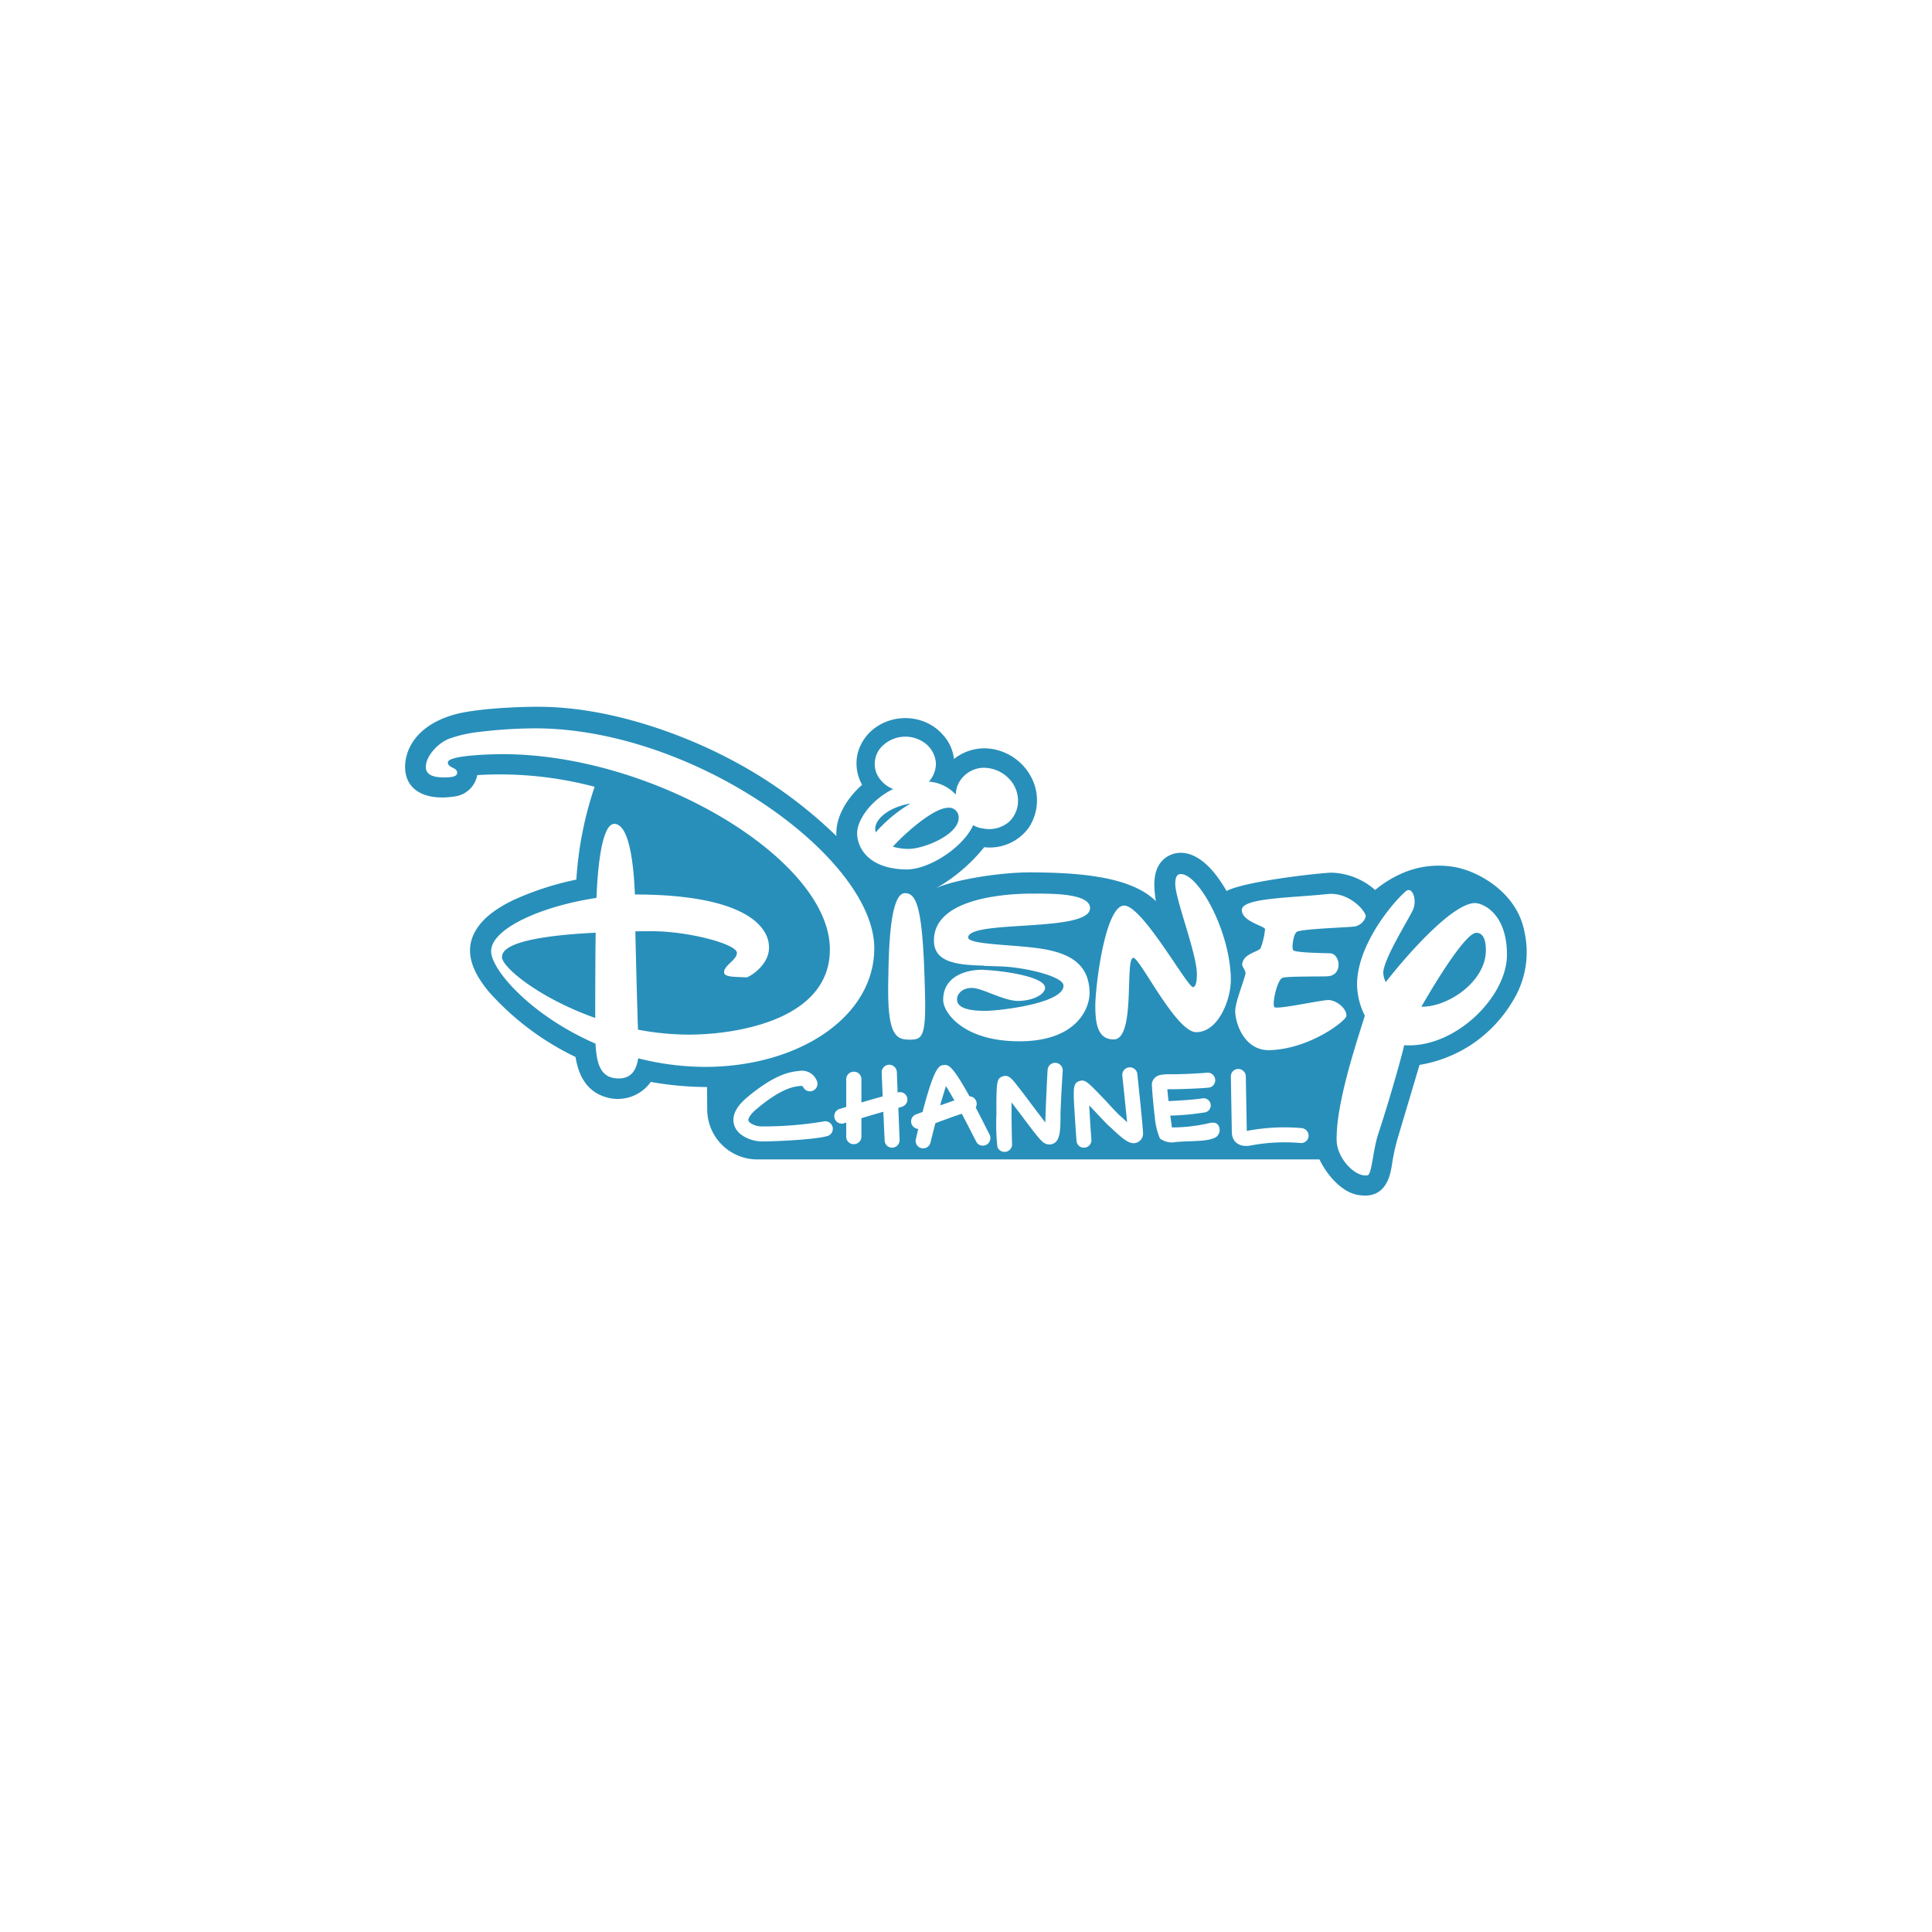 <svg xmlns="http://www.w3.org/2000/svg" viewBox="0 0 261 261"><defs><filter id="a" x="0" y="0" width="261" height="261" filterUnits="userSpaceOnUse"><feGaussianBlur stdDeviation="7.5"></feGaussianBlur></filter></defs><g data-name="Group 24563"><g filter="url(#a)" data-name="Group 24458"><circle data-name="Ellipse 34" cx="108" cy="108" r="108" transform="translate(22.5 20.5)" fill="#fff"></circle></g><path data-name="Path 4145" d="M175.88 152.4a1.02 1.02 0 0 1-.2 2.02 24.77 24.77 0 0 0-6.77.35c-1.3.23-2.5-.33-2.5-1.87l-.13-7.46a1 1 0 0 1 1-1.02 1.02 1.02 0 0 1 1.02 1c0 .27.11 6.35.14 7.37a.2.2 0 0 0 .1-.02 26.05 26.05 0 0 1 7.33-.38Zm-12.59-.68a22.41 22.41 0 0 1-5 .58c-.05-.24-.16-1.22-.23-1.6a30.5 30.5 0 0 0 4.56-.42.99.99 0 0 0 .85-.98.96.96 0 0 0-.98-.94c-.94.16-3 .32-4.68.38a63.7 63.7 0 0 1-.15-1.6h.73c.83 0 4.68-.13 5.06-.26a1.01 1.01 0 0 0 .62-1.3 1.03 1.03 0 0 0-1.14-.66c-.37.04-3.27.22-4.52.2-1.22-.03-1.93 0-2.45.49a1.33 1.33 0 0 0-.4.95c0 .05.11 1.92.34 3.77v.04a1.12 1.12 0 0 0 .04.27 9.39 9.39 0 0 0 .72 3.16 2.67 2.67 0 0 0 2.18.47c2.18-.2 4.39 0 5.39-.69a1.14 1.14 0 0 0 .3-1.5c-.21-.46-.68-.46-1.24-.35Zm-9.64-6.63a1 1 0 0 0-1.12-.9 1.04 1.04 0 0 0-.9 1.12l.64 6.28-.87-.8-.16-.13c-.4-.38-1.09-1.12-1.76-1.83-2.6-2.76-2.87-3.05-3.63-2.8-.93.28-.89.93-.66 4.56.1 1.76.24 3.5.24 3.5a1.01 1.01 0 0 0 1 .93h.07a1.02 1.02 0 0 0 .93-1.09c-.1-1.6-.22-3.32-.29-4.6.32.3.6.64.87.9.72.76 1.38 1.48 1.83 1.9l.15.13c1.7 1.6 2.7 2.52 3.68 2.05a1.3 1.3 0 0 0 .73-1.36c-.02-1.2-.7-7.57-.75-7.86Zm-12.1-.67c-.06.47-.28 5.5-.3 7.17l-1.99-2.6c-.64-.88-1.27-1.72-1.76-2.32-.75-.98-1.27-1.63-2.07-1.3-.73.32-.82.6-.8 5.08.02 4.1.1 4.35.14 4.41a1.05 1.05 0 0 0 1.13.67 1 1 0 0 0 .85-1.11c-.02-.51-.1-3.4-.07-5.55l.98 1.3c2.45 3.3 3.03 4 3.52 4.23a1.29 1.29 0 0 0 1.27-.03c.82-.5.84-1.93.84-3.67.03-1.72.27-5.73.32-6.08a1.02 1.02 0 0 0-.9-1.14 1.09 1.09 0 0 0-1.15.94Zm-9.75 5.19a1 1 0 0 0-.82-1.52c-2.34-4.25-2.85-4.23-3.4-4.23-.7.02-1.3.05-2.95 6.35a6.68 6.68 0 0 1-.89.33 1.03 1.03 0 0 0-.58 1.32 1.05 1.05 0 0 0 .9.64c-.12.47-.25.98-.36 1.5a1.02 1.02 0 1 0 1.98.46c.22-.89.44-1.82.69-2.74 1.09-.4 2.45-.9 3.56-1.26.65 1.2 1.32 2.51 1.94 3.74a1.01 1.01 0 1 0 1.8-.92c-.71-1.42-1.31-2.65-1.87-3.67Zm-4.79-.3c.3-1.02.56-1.93.8-2.6.32.51.7 1.18 1.14 1.94-.62.2-1.3.42-1.94.67Zm-5.59-1.77-.15.02-.11-2.76a1.03 1.03 0 1 0-2.05.08l.13 3.21-2.87.83v-3.14a1.02 1.02 0 0 0-1.03-1.03 1 1 0 0 0-1.02 1.03v3.74c-.38.1-.69.2-.89.26a1.01 1.01 0 1 0 .6 1.94l.29-.09v1.9a1.02 1.02 0 0 0 1.02 1.02 1 1 0 0 0 1.03-1.02v-2.5l2.96-.87.18 3.88a1.02 1.02 0 0 0 1 .98h.04a1.02 1.02 0 0 0 .98-1.07l-.2-4.34c.9-.14 1.27-.58 1.23-1.25a1 1 0 0 0-1.14-.82Zm-10.17 3.96a49.45 49.45 0 0 1-8.49.67c-.69-.04-1.51-.42-1.63-.78-.06-.18.12-.73 1.12-1.58 3.07-2.58 4.74-3 5.83-3.1a.73.73 0 0 1 .4.05 1.02 1.02 0 0 0 1.96-.54 2.18 2.18 0 0 0-2.51-1.53c-1.4.1-3.45.62-6.97 3.56-1.56 1.3-2.14 2.56-1.74 3.79.5 1.47 2.4 2.16 3.74 2.16 2.03 0 7.49-.27 8.96-.78a1.02 1.02 0 0 0 .64-1.3 1.06 1.06 0 0 0-1.31-.62Zm87.88-29.53c-2.94.18-8.62 6.44-11.94 10.67a2.98 2.98 0 0 1-.34-1.23c0-1.78 3.37-7.12 3.99-8.48.67-1.4-.09-3.25-.91-2.58-1.58 1.29-6.64 7.17-6.62 12.65a9.6 9.6 0 0 0 1.05 4.18c-1.14 3.68-3.9 11.85-3.8 16.82.04 2.56 2.64 5.08 4.18 4.74.6-.13.71-3.5 1.5-5.77 1.08-3.27 2.84-9.26 3.44-11.82 6.86.49 13.88-6.55 13.88-12.23 0-5.63-3.37-7.01-4.43-6.95Zm.33 4.05c.93 0 1.3.94 1.3 2.34.01 4.21-5.09 7.7-8.72 7.64 2.45-4.3 6.08-10.02 7.42-9.98Zm-31.7-3.07c0 1.56 3.08 2.16 3.15 2.58a9.09 9.09 0 0 1-.58 2.52c-.18.54-2.36.71-2.52 2.23-.04.35.54.89.45 1.31-.36 1.27-1.38 3.9-1.38 5 0 1.66 1.24 5.4 4.67 5.3 5.41-.19 10.27-3.95 10.34-4.62.1-1-1.36-2.16-2.4-2.16s-6.9 1.32-7.3.96c-.39-.36.33-3.74 1.08-3.96.74-.25 5.3-.16 6.06-.2 2.14-.12 1.74-2.99.42-3.1-.66-.07-4.8-.07-5.05-.45-.22-.38.07-2.3.53-2.5.94-.4 7.24-.55 7.71-.68a2 2 0 0 0 1.56-1.3c.2-.66-2.18-3.4-5.15-3.1-5.03.54-11.58.52-11.58 2.16Zm-8.23-4.88c-.63 0-.74.67-.74 1.36 0 2.1 2.9 9.4 2.92 12.19 0 .57-.05 1.62-.49 1.73-.69.2-6.75-10.84-9.27-11.02-2.58-.18-3.96 10.84-3.96 13.56s.5 4.54 2.5 4.52c3 0 1.44-11.02 2.64-11.02.9 0 5.77 10.06 8.49 10.06 2.94 0 4.68-4.32 4.68-7.1-.05-6.43-4.3-14.27-6.77-14.27Zm-20.29 2.65c-2.16 0-13.12.27-13.1 6.37 0 3.08 3.38 3.3 6.77 3.39 1.18.02 2.38.04 3.43.15 3.32.34 7.35 1.4 7.35 2.5 0 2.43-8.78 3.4-10.58 3.4-3.72 0-3.8-1.06-3.8-1.62a1.81 1.81 0 0 1 2-1.47c1.4 0 4.27 1.78 6.25 1.76 1.98 0 3.63-.9 3.63-1.78 0-1.54-5.97-2.34-8.28-2.4h-.32c-2.13.01-5.2.88-5.19 4.1 0 1.66 2.74 5.58 10.36 5.56 7.53-.02 9.42-4.3 9.42-6.5-.02-5.37-5.1-5.97-9.5-6.35-3.33-.26-6.9-.44-6.9-1.18.03-2.45 16.47-.64 16.47-3.96-.03-1.98-5.15-1.96-8.02-1.96Zm-2.87-15.48a4.72 4.72 0 0 0-3.88-1.54 3.92 3.92 0 0 0-2.94 1.94 3.68 3.68 0 0 0-.44 1.6h-.07a5.56 5.56 0 0 0-3.59-1.69 3.55 3.55 0 0 0 .96-2.54 3.59 3.59 0 0 0-1.71-2.83 4.48 4.48 0 0 0-5.82.87 3.37 3.37 0 0 0-.5 3.32 3.91 3.91 0 0 0 2.26 2.18c-3.07 1.5-4.9 4.23-4.87 5.97 0 1.76 1.31 4.81 6.61 4.9 3.1.05 7.73-2.98 9.07-5.99a3.59 3.59 0 0 0 1.42.47 4.08 4.08 0 0 0 3.36-.9 3.86 3.86 0 0 0 1.27-3.11 4.16 4.16 0 0 0-1.13-2.65Zm-15.75 9.13c1.63-1.82 5.52-5.25 7.44-5.25a1.35 1.35 0 0 1 1.47 1.36c0 2.29-4.72 4.18-6.75 4.18a7.57 7.57 0 0 1-2.16-.28Zm2.43-5.83a18.94 18.94 0 0 0-4.72 3.9c-.52-1.5 1.51-3.36 4.72-3.9Zm-.8 12.11c-2.14 0-2.18 8.62-2.25 11.76-.16 7.17.91 8.04 2.83 8.02 1.71 0 2.3-.2 2.14-6.21-.27-11.36-1.05-13.56-2.72-13.56ZM71.2 98.4a62.5 62.5 0 0 0-6.39.46 18.85 18.85 0 0 0-4.23.96c-1.58.7-3.05 2.39-3.05 3.77-.02 1.31 1.51 1.42 2.45 1.42s1.78-.09 1.78-.62c0-.78-1.25-.63-1.25-1.4 0-.9 4.81-1.1 7.22-1.12 20.62-.06 44.36 14.23 44.4 26.35.03 9.42-12.22 11.53-18.97 11.53a37.14 37.14 0 0 1-6.95-.67c-.08-3-.26-9.28-.35-13.27.78-.02 1.51-.02 2.14-.02 5-.02 11.55 1.76 11.58 2.92 0 1-1.74 1.69-1.74 2.62 0 .72 1.63.58 3 .7.25.02 3.08-1.57 3.08-4.04 0-3.3-4.16-7.17-18.13-7.17-.13-3.7-.69-9.55-2.78-9.53-1.76 0-2.25 6.44-2.4 10-7.53 1.14-14.24 4.2-14.24 7.22 0 2.47 5.4 8.68 14.1 12.47.16 2.78.7 4.72 3.16 4.7 1.8 0 2.43-1.34 2.61-2.72a37.23 37.23 0 0 0 9.1 1.14c12.66-.05 22.8-6.8 22.77-16.06-.02-12.4-25.1-30.27-46.9-29.64Zm-3.38 30.89c0-2.16 6.57-2.99 12.65-3.3-.05 3.38-.1 8.26-.07 11.51-7.5-2.6-12.58-6.81-12.58-8.21Z" fill="#fff"></path><path data-name="Path 4146" d="M200.73 128.36c.02 4.21-5.08 7.7-8.71 7.64 2.47-4.3 6.1-10 7.42-9.98.93 0 1.29.94 1.29 2.34Zm-64.39 2.27c-1.04-.1-2.25-.1-3.43-.15l-.02.55c2.32.07 8.29.87 8.29 2.41 0 .9-1.65 1.76-3.63 1.78-1.99 0-4.86-1.76-6.26-1.76s-2 .94-2 1.47.09 1.63 3.8 1.63c1.8 0 10.6-.98 10.58-3.4.03-1.1-4-2.2-7.32-2.53Zm2.9-9.9c2.9-.03 8-.05 8.02 1.95 0 3.34-16.41 1.54-16.46 3.97-.02.73 3.57.91 6.88 1.18 4.44.38 9.51.98 9.51 6.34 0 2.2-1.89 6.49-9.42 6.5-7.63.03-10.35-3.9-10.35-5.56-.02-3.21 3.05-4.08 5.19-4.1h.3l.03-.56c-3.4-.09-6.77-.33-6.77-3.38-.04-6.09 10.91-6.33 13.07-6.35Zm58.17-3.4a12.29 12.29 0 0 0-7.88.6 15.08 15.08 0 0 0-3.76 2.3 9.28 9.28 0 0 0-5.97-2.34c-2.3.12-11.7 1.2-14.1 2.48-1.34-2.34-3.39-4.95-5.9-5.15a3.46 3.46 0 0 0-3.05 1.36c-.98 1.34-.91 3.16-.6 5.17-3.59-3.63-11.65-3.85-16.77-3.9-4.88-.02-11.25 1.22-13.03 2.2a22.83 22.83 0 0 0 6.61-5.6 6.5 6.5 0 0 0 6.02-2.64 6.68 6.68 0 0 0 .33-6.82 7.3 7.3 0 0 0-4.47-3.63 6.6 6.6 0 0 0-5.97 1.18 5.68 5.68 0 0 0-1.3-3.05 6.58 6.58 0 0 0-2.67-1.98 7 7 0 0 0-6.81.91 6.25 6.25 0 0 0-2.18 3.19 5.87 5.87 0 0 0 .55 4.4l-.02.03c-1.91 1.7-3.6 4.23-3.45 6.9a61.73 61.73 0 0 0-14.84-10.63c-5.03-2.61-14.68-6.6-24.59-6.82-2.91-.07-9.42.2-12.38 1.1-6.3 1.88-6.92 6.47-6.23 8.45.75 2.23 3.36 3.1 6.7 2.52a3.55 3.55 0 0 0 2.82-2.85 50 50 0 0 1 15.86 1.58 48.55 48.55 0 0 0-2.47 12.54 39.56 39.56 0 0 0-8.5 2.76c-2.26 1.1-4.7 2.67-5.58 5.15-.93 2.65.6 5.23 2.25 7.23a37.26 37.26 0 0 0 11.72 8.82c.24 1.43.89 4.39 3.92 5.37a5.48 5.48 0 0 0 6.25-2 43.97 43.97 0 0 0 7.6.69l.02 3a6.77 6.77 0 0 0 6.73 6.78h75.98c.96 2 2.9 4.36 5.12 4.78 4 .78 4.48-2.91 4.68-4.1a26.1 26.1 0 0 1 .8-3.65l2.92-9.8a18.09 18.09 0 0 0 7.53-3.1 18.35 18.35 0 0 0 5.05-5.5 12.56 12.56 0 0 0 1.6-9.35c-1-5.39-6.19-7.97-8.55-8.57ZM186.25 153c-.78 2.27-.91 5.64-1.49 5.77-1.56.34-4.14-2.18-4.19-4.74-.09-4.97 2.67-13.14 3.81-16.82a9.6 9.6 0 0 1-1.05-4.18c-.02-5.48 5.04-11.36 6.62-12.65.82-.67 1.56 1.18.91 2.58-.62 1.33-4 6.68-3.99 8.48a2.98 2.98 0 0 0 .34 1.23c3.32-4.23 9-10.49 11.94-10.67 1.07-.07 4.43 1.31 4.43 6.97.02 5.68-7.02 12.7-13.88 12.23-.6 2.54-2.36 8.53-3.45 11.8Zm-3.32-27.84c-.46.12-6.77.3-7.7.7-.47.2-.76 2.11-.54 2.49.25.38 4.39.4 5.06.44 1.31.11 1.71 2.99-.42 3.1-.76.05-5.33-.02-6.06.2-.74.25-1.47 3.61-1.1 3.97.4.35 6.26-.96 7.3-.96s2.52 1.16 2.41 2.16c-.07.67-4.92 4.43-10.33 4.61-3.43.11-4.68-3.6-4.68-5.3 0-1.1 1.05-3.7 1.38-4.99.11-.42-.47-.96-.44-1.31.15-1.52 2.33-1.67 2.51-2.23a9.96 9.96 0 0 0 .58-2.52c-.06-.42-3.14-1.04-3.14-2.58 0-1.65 6.55-1.63 11.58-2.16 2.94-.33 5.33 2.43 5.15 3.1a1.97 1.97 0 0 1-1.56 1.3Zm-7.26 29.25a24.77 24.77 0 0 0-6.77.35c-1.29.23-2.49-.33-2.49-1.87l-.13-7.46a1 1 0 0 1 1-1.02 1.02 1.02 0 0 1 1.02 1l.13 7.37a.2.2 0 0 0 .11-.02 27.08 27.08 0 0 1 7.33-.36 1.04 1.04 0 0 1 .91 1.11 1 1 0 0 1-1.1.9Zm-22.56-25.01c-1.2 0 .36 11.02-2.65 11.02-2.02 0-2.49-1.8-2.49-4.52s1.36-13.74 3.96-13.56c2.52.17 8.58 11.22 9.27 11.02.44-.13.49-1.16.49-1.74 0-2.8-2.9-10.09-2.92-12.18 0-.69.11-1.36.74-1.36 2.47 0 6.72 7.84 6.77 14.26 0 2.78-1.72 7.1-4.68 7.1-2.72.02-7.6-10.04-8.49-10.04Zm5.77 24.87a2.67 2.67 0 0 1-2.18-.47 9.39 9.39 0 0 1-.71-3.16 1.12 1.12 0 0 1-.05-.26v-.05a66 66 0 0 1-.33-3.76 1.25 1.25 0 0 1 .4-.96c.49-.49 1.22-.49 2.45-.49 1.24.02 4.14-.15 4.52-.2a1.03 1.03 0 0 1 1.13.67 1.01 1.01 0 0 1-.62 1.3c-.38.13-4.23.26-5.05.26h-.74c.04.53.07.76.16 1.6 1.64-.07 3.74-.22 4.67-.38a.96.96 0 0 1 .14 1.92 33.76 33.76 0 0 1-4.57.42l.22 1.6a22.41 22.41 0 0 0 5.02-.58c.55-.11 1.02-.13 1.29.36a1.2 1.2 0 0 1-.31 1.49c-1.05.7-3.26.5-5.44.7Zm-8.88-2-.16-.13c-.45-.42-1.11-1.14-1.83-1.9-.26-.26-.55-.6-.86-.9.06 1.28.17 3.02.29 4.6a1.02 1.02 0 0 1-.94 1.1h-.07a.98.98 0 0 1-1-.94s-.13-1.74-.24-3.5c-.23-3.63-.25-4.3.67-4.57.75-.22 1.04.07 3.63 2.8.66.72 1.35 1.46 1.75 1.84l.16.13c.22.2.53.51.87.8l-.65-6.28a1.02 1.02 0 0 1 2.03-.22c.02.26.71 6.66.76 7.86a1.3 1.3 0 0 1-.74 1.36c-.98.46-1.98-.45-3.67-2.05Zm-6.73-1.51c-.02 1.74-.02 3.18-.85 3.67a1.29 1.29 0 0 1-1.26.03c-.5-.25-1.07-.96-3.52-4.24-.32-.4-.65-.86-.98-1.29-.03 2.12.04 5.04.06 5.55a1.02 1.02 0 0 1-1.98.44 28.7 28.7 0 0 1-.13-4.4c-.02-4.48.06-4.8.8-5.09.82-.33 1.31.32 2.07 1.3.49.62 1.11 1.44 1.76 2.31.6.8 1.38 1.83 1.98 2.6.02-1.68.27-6.7.31-7.16a1.02 1.02 0 0 1 2.03.24c-.02.31-.27 4.32-.3 6.04Zm-10.38-38.83a3.27 3.27 0 0 1-1.42-.46c-1.34 3-5.97 6.03-9.07 5.99-5.3-.1-6.61-3.14-6.61-4.9 0-1.74 1.82-4.48 4.88-5.97a3.98 3.98 0 0 1-2.28-2.18 3.42 3.42 0 0 1 .52-3.32 4.46 4.46 0 0 1 5.8-.87 3.7 3.7 0 0 1 1.72 2.83 3.58 3.58 0 0 1-.95 2.54 5.51 5.51 0 0 1 3.58 1.69h.07a3.4 3.4 0 0 1 .44-1.6 3.92 3.92 0 0 1 2.94-1.94 4.72 4.72 0 0 1 3.88 1.54 4.27 4.27 0 0 1 1.13 2.67 3.86 3.86 0 0 1-1.26 3.12 4.15 4.15 0 0 1-3.37.87Zm-1.02 42.27c-.63-1.22-1.3-2.54-1.94-3.74-1.11.36-2.47.87-3.56 1.27-.25.91-.47 1.85-.7 2.74a1.02 1.02 0 0 1-1.97-.47l.35-1.49a1.04 1.04 0 0 1-.89-.64 1 1 0 0 1 .58-1.32l.89-.33c1.65-6.28 2.25-6.3 2.94-6.35.53-.02 1.05-.02 3.4 4.23a1.02 1.02 0 0 1 .94.76 1 1 0 0 1-.1.76c.55 1.02 1.15 2.24 1.88 3.67a1.02 1.02 0 0 1-.44 1.36 1 1 0 0 1-1.38-.44ZM120 132.41c.06-3.14.1-11.75 2.25-11.75 1.67 0 2.45 2.2 2.71 13.58.16 6.01-.44 6.21-2.13 6.21-1.92 0-2.99-.84-2.83-8.03Zm1.53 21.56a1.02 1.02 0 0 1-.98 1.07h-.04a1 1 0 0 1-1-.98l-.18-3.87c-.89.26-1.91.55-2.96.87v2.49a1.02 1.02 0 0 1-1.03 1.02 1 1 0 0 1-1.02-1.02v-1.9l-.3.1a1.01 1.01 0 0 1-.6-1.94l.9-.27v-3.74a1.02 1.02 0 0 1 1.02-1.02 1 1 0 0 1 1.03 1.02v3.14c.96-.29 1.98-.58 2.87-.82l-.13-3.21a1.02 1.02 0 0 1 .98-1.07 1.04 1.04 0 0 1 1.07.98l.1 2.76a.43.43 0 0 1 .16-.02.99.99 0 0 1 1.16.85c.05.64-.33 1.09-1.22 1.24l.17 4.32Zm-35.32-11c-.2 1.38-.8 2.72-2.6 2.72-2.47.02-3.01-1.92-3.16-4.7-8.73-3.79-14.1-10-14.1-12.47-.03-3.03 6.68-6.08 14.23-7.22.13-3.54.64-9.97 2.4-10 2.1 0 2.65 5.84 2.79 9.54 13.96 0 18.12 3.87 18.12 7.17 0 2.49-2.82 4.07-3.07 4.03-1.4-.1-3 .02-3-.7 0-.95 1.73-1.64 1.73-2.62 0-1.18-6.57-2.94-11.58-2.92-.62 0-1.36 0-2.14.02.09 3.97.25 10.27.36 13.28a37.14 37.14 0 0 0 6.95.67c6.75-.03 19.02-2.15 18.97-11.55-.02-12.1-23.76-26.4-44.38-26.34-2.4.03-7.22.23-7.22 1.12 0 .78 1.25.62 1.25 1.4 0 .55-.85.62-1.78.62s-2.47-.11-2.45-1.42c0-1.38 1.47-3.08 3.05-3.77a17.69 17.69 0 0 1 4.23-.96 62.5 62.5 0 0 1 6.4-.46c21.8-.6 46.85 17.23 46.9 29.66.01 9.27-10.12 16.01-22.77 16.06a37.26 37.26 0 0 1-9.13-1.16Zm16.73 11.23c-1.34 0-3.25-.7-3.74-2.16-.4-1.2.17-2.48 1.73-3.79 3.52-2.94 5.57-3.45 6.97-3.56a2.16 2.16 0 0 1 2.52 1.53 1.02 1.02 0 0 1-1.96.54.73.73 0 0 0-.4-.05c-1.1.1-2.76.52-5.84 3.1-1 .85-1.18 1.38-1.11 1.58.11.36.94.74 1.63.78a49.45 49.45 0 0 0 8.48-.66 1.02 1.02 0 0 1 .65 1.93c-1.45.49-6.9.76-8.93.76Zm25.12-45.07c-1.92 0-5.81 3.43-7.44 5.25a7.52 7.52 0 0 0 2.14.3c2.03 0 6.75-1.9 6.75-4.2a1.31 1.31 0 0 0-1.45-1.36Zm-1.05 40.2 1.92-.67a60.4 60.4 0 0 0-1.14-1.94c-.2.66-.49 1.57-.78 2.6Zm-8.7-36.89a19.35 19.35 0 0 1 4.71-3.9c-3.18.54-5.2 2.4-4.71 3.9Zm-50.5 16.84c0 1.4 5.1 5.59 12.6 8.24 0-3.28.01-8.13.06-11.52-6.08.3-12.67 1.11-12.65 3.28Z" fill="#288fba"></path></g></svg>